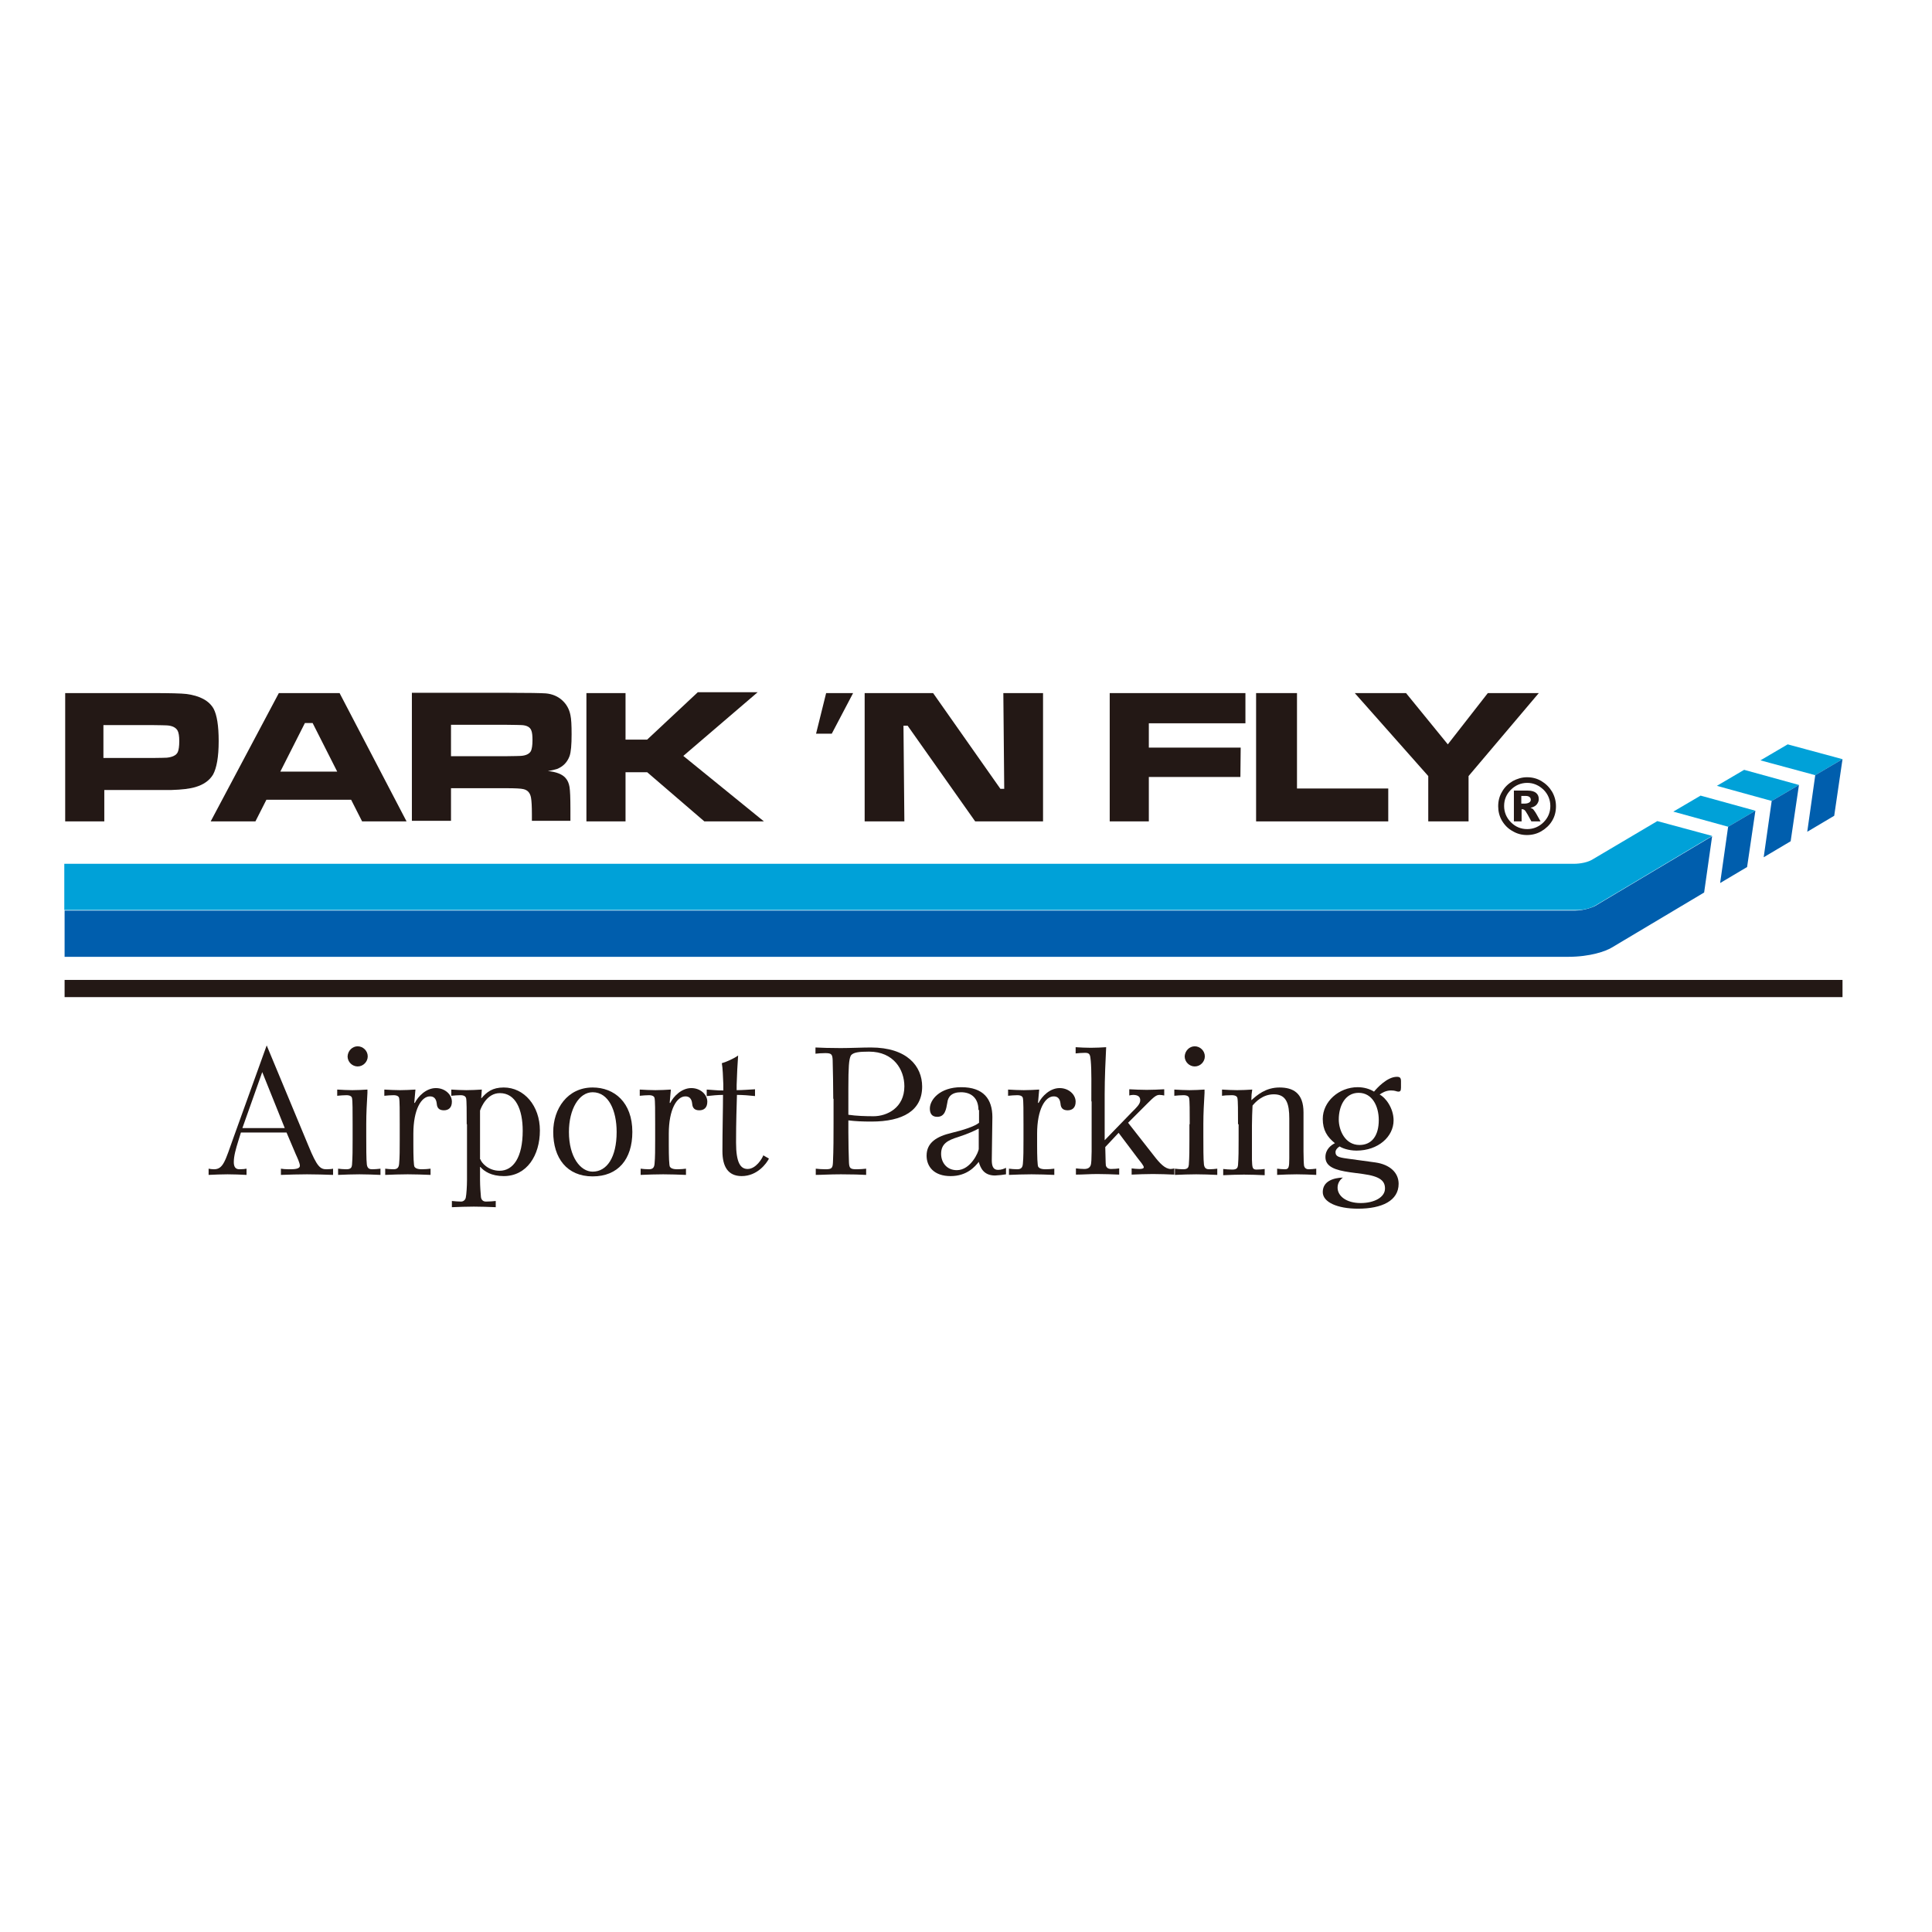 <?xml version="1.0" encoding="utf-8"?>
<!-- Generator: Adobe Illustrator 19.2.1, SVG Export Plug-In . SVG Version: 6.00 Build 0)  -->
<svg version="1.1" id="layer" xmlns="http://www.w3.org/2000/svg" xmlns:xlink="http://www.w3.org/1999/xlink" x="0px" y="0px"
	 viewBox="0 0 652 652" style="enable-background:new 0 0 652 652;" xml:space="preserve">
<style type="text/css">
	.st0{fill:#231815;}
	.st1{fill:#005EAD;}
	.st2{fill:#00A1D8;}
</style>
<rect x="21.8" y="330.7" class="st0" width="600" height="5.8"/>
<path class="st1" d="M543.9,319.8c0.3-0.2,31.2-18.6,31.2-18.6l2.7-19l-39.6,23.6c0,0-3.1,1.5-6.8,1.5l-509.6,0v15.6l507.4,0
	C536.7,322.9,541.9,321,543.9,319.8"/>
<path class="st2" d="M538.2,305.7l39.6-23.6l-18.5-5l-21.8,12.9c-2.4,1.5-6,1.5-6,1.5l-509.8,0v15.6l509.6,0
	C535.6,307.3,538.2,305.7,538.2,305.7"/>
<polygon class="st0" points="287.9,233.9 278.8,233.9 275.4,247.6 280.7,247.6 "/>
<path class="st0" d="M510.9,277.2h2.6v-4.1c0.1,0,0.2,0,0.3,0c0.3,0,0.7,0.2,1,0.6c0.3,0.4,1,1.6,2,3.5h3.1c-1.1-2-1.7-3-1.7-3
	c-0.3-0.5-0.6-0.8-0.8-1.1c-0.2-0.2-0.5-0.3-0.9-0.5c1-0.2,1.7-0.6,2.1-1.1c0.4-0.5,0.7-1.1,0.7-1.8c0-0.9-0.3-1.6-0.9-2.1
	c-0.6-0.5-1.5-0.8-2.9-0.8h-4.6V277.2z M513.5,268.6h1.2c0.7,0,1.2,0.1,1.5,0.4c0.3,0.2,0.4,0.6,0.4,0.9c0,0.4-0.2,0.7-0.5,0.9
	c-0.3,0.2-0.8,0.4-1.6,0.4h-1.1V268.6z"/>
<path class="st0" d="M510.5,263.6c-1.5,0.9-2.7,2-3.6,3.6c-0.9,1.5-1.3,3.1-1.3,4.9c0,1.7,0.4,3.4,1.3,4.9c0.9,1.5,2.1,2.7,3.6,3.5
	c1.5,0.9,3.1,1.3,4.8,1.3c1.7,0,3.4-0.4,4.9-1.3c1.5-0.9,2.7-2,3.6-3.5c0.9-1.5,1.3-3.1,1.3-4.9c0-1.7-0.4-3.3-1.3-4.9
	c-0.9-1.5-2.1-2.7-3.6-3.6c-1.5-0.9-3.1-1.3-4.9-1.3C513.6,262.3,512,262.8,510.5,263.6 M520.9,266.5c1.5,1.5,2.3,3.4,2.3,5.5
	c0,2.2-0.8,4-2.3,5.5c-1.5,1.5-3.4,2.3-5.5,2.3c-2.2,0-4-0.8-5.5-2.3c-1.5-1.5-2.3-3.4-2.3-5.5c0-2.2,0.8-4,2.3-5.5
	c1.5-1.5,3.4-2.3,5.5-2.3C517.5,264.2,519.3,265,520.9,266.5"/>
<path class="st0" d="M34.9,266.6h16.6c2.7,0,4.9,0,6.4,0c3.4-0.1,6.1-0.4,8.1-1c2.7-0.8,4.7-2.2,5.9-4.2c1.2-2.2,1.9-5.9,1.9-11.3
	c0-5.2-0.6-8.8-1.7-10.9c-1.5-2.7-4.6-4.4-9.2-5c-1.7-0.2-5.5-0.3-11.3-0.3l-29.6,0v43.3h13.2V266.6z M34.9,244.7h16.5
	c2.7,0,4.4,0.1,4.9,0.1c1.8,0.1,3,0.7,3.6,1.7c0.4,0.7,0.6,1.9,0.6,3.6c0,1.8-0.2,3-0.5,3.7c-0.5,1.1-1.8,1.7-3.7,1.9
	c-0.5,0-2.1,0.1-4.9,0.1H34.9V244.7z"/>
<path class="st0" d="M86.2,277.2l3.7-7.3l28.6,0l3.7,7.3h15l-22.6-43.3l-20.5,0l-23,43.3L86.2,277.2z M102.9,244h2.6l8.3,16.4H94.6
	L102.9,244z"/>
<path class="st0" d="M152.3,266h18.6c2.9,0,4.9,0.1,5.7,0.3c1.4,0.3,2.3,1.2,2.6,2.9c0.2,1.1,0.3,3,0.3,5.5v2.3h13v-4
	c0-3.7-0.1-6.2-0.3-7.4c-0.2-1.2-0.6-2.2-1.3-3c-1.1-1.3-3.1-2.1-6-2.4c1.4-0.2,2.4-0.5,3.1-0.7c2-0.8,3.4-2.2,4.2-4.3
	c0.5-1.4,0.7-3.9,0.7-7.4c0-3-0.1-5.2-0.4-6.5c-0.4-2-1.3-3.6-2.7-4.9c-1.5-1.4-3.4-2.2-5.6-2.4c-1.4-0.1-5.8-0.2-13.3-0.2l-31.9,0
	V277h13.2V266z M152.3,244.6h18.5c3,0,4.7,0.1,5.3,0.1c1.7,0.1,2.8,0.7,3.2,1.8c0.3,0.7,0.4,1.8,0.4,3.3c0,1.7-0.2,2.9-0.5,3.6
	c-0.5,1-1.7,1.6-3.5,1.7c-0.5,0-2.1,0.1-4.9,0.1h-18.6V244.6z"/>
<polygon class="st0" points="211.1,260.6 218.4,260.6 237.7,277.2 257.8,277.2 230.6,255.1 255.7,233.6 235.5,233.6 218.4,249.6 
	211.1,249.6 211.1,233.9 197.9,233.9 197.9,277.2 211.1,277.2 "/>
<polygon class="st0" points="304.9,244.9 306.3,244.9 329.1,277.2 352,277.2 352,233.9 338.6,233.9 338.9,266.2 337.6,266.2 
	314.9,233.9 291.8,233.9 291.8,277.2 305.2,277.2 "/>
<polygon class="st0" points="387.7,262.2 418.6,262.2 418.7,252.3 387.7,252.3 387.7,244.1 420.3,244.1 420.3,233.9 374.5,233.9 
	374.5,277.2 387.7,277.2 "/>
<polygon class="st0" points="468.5,266.1 437.7,266.1 437.7,233.9 423.9,233.9 423.9,277.2 468.5,277.2 "/>
<polygon class="st0" points="482,277.2 495.6,277.2 495.6,261.9 519.3,233.9 502.1,233.9 488.6,251.2 474.5,233.9 457.2,233.9 
	482,261.9 "/>
<path class="st0" d="M80.4,385.1c-0.8,2.6-1.5,5-1.5,7.1c0,1.6,0.6,2.4,1.9,2.4c1.1,0,1.9-0.1,2.4-0.2v2.1c-2.1-0.1-4.2-0.2-6.4-0.2
	c-2.1,0-4.2,0.1-6.4,0.2v-2.1c0.5,0.1,1.2,0.2,1.8,0.2c3.2,0,3.8-2.9,6.6-10.7l11.2-31.1l14.1,33.9c2.9,7.1,4,7.9,6.1,7.9
	c0.9,0,1.9-0.1,2.2-0.2l0,2.1c-2.9-0.1-5.8-0.2-8.8-0.2c-2.9,0-5.8,0.1-8.8,0.2v-2.1c0.6,0.1,1.5,0.2,2.6,0.2c1.7,0,3.8,0,3.8-1.2
	c0-0.9-0.9-2.8-1.4-3.9l-3.1-7.3H81.3L80.4,385.1z M88.5,361.8l-6.7,18.9h14.3L88.5,361.8z"/>
<path class="st0" d="M119,379.4c0-4.4,0-7.9-0.2-8.8c-0.1-0.6-0.7-1-1.9-1c-1,0-2.1,0.1-3.1,0.2v-2.1c1.7,0.1,3.4,0.2,5.1,0.2
	c1.7,0,3.4-0.1,5.1-0.2v1.1c-0.2,3.5-0.4,6.8-0.4,10.5v4c0,3.6,0,8.2,0.2,9.7c0.2,1.5,1.1,1.6,1.9,1.6c0.8,0,1.8-0.1,2.7-0.2v2.1
	c-2.4-0.1-4.8-0.2-7.1-0.2c-2.4,0-4.8,0.1-7.2,0.2v-2.1c0.8,0.1,1.8,0.2,2.8,0.2c1.6,0,1.8-0.7,1.9-1.5c0.2-2.6,0.2-5.2,0.2-8.5
	V379.4z M120.7,353.1c1.8,0,3.4,1.5,3.4,3.4c0,1.8-1.5,3.4-3.4,3.4c-1.8,0-3.4-1.5-3.4-3.4C117.4,354.6,118.9,353.1,120.7,353.1"/>
<path class="st0" d="M134.9,379.4c0-4.4,0-7.9-0.2-8.8c-0.1-0.6-0.7-1-1.9-1c-1,0-2.1,0.1-3.1,0.2v-2.1c1.8,0.1,3.5,0.2,5.3,0.2
	c1.7,0,3.5-0.1,5.2-0.2l-0.4,4.5h0.2c1.1-2.2,3.8-5,7.1-5c3.1,0,5.4,2.2,5.4,4.6c0,2.1-1.2,2.9-2.7,2.9c-1.6,0-2.3-0.8-2.4-2.2
	c-0.2-1.9-1.1-2.5-2.3-2.5c-2.9,0-5.6,4.4-5.6,12.6v3.7c0,4,0.1,7.1,0.4,7.5c0.3,0.4,0.9,0.8,2.5,0.8c1.1,0,2.1-0.1,2.9-0.2v2.1
	c-2.6-0.1-5.1-0.2-7.7-0.2c-2.6,0-5.1,0.1-7.6,0.2v-2.1c0.8,0.1,1.8,0.2,2.8,0.2c1.5,0,1.8-0.8,1.9-1.9c0.2-2.1,0.2-4.8,0.2-8.1
	V379.4z"/>
<path class="st0" d="M157.5,379.4c0-4.4,0-7.9-0.2-8.8c-0.2-0.6-0.7-1-1.9-1c-1,0-2.1,0.1-3.1,0.2v-2.1c1.6,0.1,3.4,0.2,5.1,0.2
	c1.7,0,3.4-0.1,5.2-0.2l-0.2,2.9h0.1c1.8-2.1,3.7-3.6,7.5-3.6c6.9,0,12.2,6.2,12.2,14.5c0,8.4-4.4,15.4-12.2,15.4
	c-4.2,0-6.6-1.6-7.9-3.1h-0.1v4.4c0,2.2,0.2,4.6,0.3,5.7c0.1,0.9,0.6,1.6,1.7,1.6c1.2,0,2.4-0.1,3.3-0.2v2.1
	c-2.5-0.1-4.9-0.2-7.4-0.2c-2.5,0-4.9,0.1-7.4,0.2v-2.1c1.1,0.1,2.1,0.2,3.1,0.2c0.9,0,1.5-0.7,1.6-1.4c0.2-0.9,0.4-3.7,0.4-5.9
	V379.4z M162.1,391.2c0.3,1.1,2.6,3.9,6.5,3.9c4.6,0,7.8-4.5,7.8-13.5c0-7.2-2.4-12.7-7.7-12.7c-4.3,0-6.2,4.5-6.7,5.9V391.2z"/>
<path class="st0" d="M200,367c7.3,0,13.4,5,13.4,15c0,9.2-4.8,15-13.4,15c-8.7,0-13.3-6.2-13.3-15C186.7,374.2,191.5,367,200,367
	 M200,395.4c4.8,0,8.1-4.8,8.1-13.4c0-7.2-2.7-13.4-8.1-13.4c-4.6,0-8,5.7-8,13.4C192,390.5,195.9,395.4,200,395.4"/>
<path class="st0" d="M221.1,379.4c0-4.4,0-7.9-0.2-8.8c-0.1-0.6-0.7-1-1.9-1c-1,0-2.1,0.1-3.1,0.2v-2.1c1.8,0.1,3.5,0.2,5.3,0.2
	c1.7,0,3.5-0.1,5.2-0.2l-0.4,4.5h0.2c1.1-2.2,3.8-5,7.1-5c3.1,0,5.4,2.2,5.4,4.6c0,2.1-1.2,2.9-2.7,2.9c-1.6,0-2.3-0.8-2.4-2.2
	c-0.2-1.9-1.1-2.5-2.3-2.5c-2.9,0-5.6,4.4-5.6,12.6v3.7c0,4,0.1,7.1,0.4,7.5c0.3,0.4,0.9,0.8,2.5,0.8c1.1,0,2.1-0.1,2.9-0.2v2.1
	c-2.6-0.1-5.1-0.2-7.7-0.2c-2.6,0-5.1,0.1-7.6,0.2v-2.1c0.8,0.1,1.8,0.2,2.8,0.2c1.5,0,1.8-0.8,1.9-1.9c0.2-2.1,0.2-4.8,0.2-8.1
	V379.4z"/>
<path class="st0" d="M254.9,369.9c-1.9-0.2-4.2-0.4-6.2-0.4c-0.1,4.1-0.3,8.5-0.3,16.1c0,6.8,1.5,8.9,3.9,8.9c2.8,0,4.9-3.5,5.3-4.6
	l1.9,1.1c-0.8,1.6-3.9,5.9-9.2,5.9c-4.6,0-6.5-3.2-6.5-8.4c0-7,0.2-14.4,0.2-19c-1.8,0-3.7,0.2-5.5,0.4v-2.2c1,0.1,1.9,0.1,2.8,0.2
	c0.9,0.1,1.9,0.1,2.8,0.1v-2.1c-0.1-2.6-0.2-5.5-0.5-7.1c1.2-0.3,4.2-1.6,5.5-2.6c-0.2,2.6-0.4,6.5-0.5,9.9v1.8c2,0,4.2-0.2,6.2-0.3
	V369.9z"/>
<path class="st0" d="M281.2,370.8c0-4.1-0.1-8.9-0.2-13.1c-0.1-1.9-0.4-2.3-2.5-2.3c-1.3,0-2.4,0.1-3.3,0.2v-2.1
	c2,0.1,4.8,0.2,8.5,0.2c3.2,0,7.4-0.2,10.2-0.2c12.2,0,17.3,6.3,17.3,13.2c0,8.1-6.5,11.8-17.1,11.8c-3,0-5.4-0.1-7.8-0.4v4
	c0,4.1,0.1,7.2,0.2,10.2c0.1,1.9,0.4,2.3,2.5,2.3c1.3,0,2.4-0.1,3.3-0.2v2.1c-1.9-0.1-4.6-0.2-8.5-0.2c-3.8,0-6.5,0.2-8.5,0.2l0-2.1
	c0.9,0.1,2,0.2,3.3,0.2c2.1,0,2.4-0.4,2.5-2.3c0.2-4.2,0.2-9,0.2-13.1V370.8z M286.3,376.2c2.6,0.4,5.8,0.5,8.5,0.5
	c4.5,0,10.4-2.8,10.4-10.1c0-5.6-3.6-11.7-11.9-11.7c-3.3,0-5.5,0.2-6.2,1.4c-0.6,1.2-0.8,3.8-0.8,10.8V376.2z"/>
<path class="st0" d="M330.2,374.6c0-4-2.4-6-5.9-6c-3.2,0-4.4,1.6-4.6,3.5c-0.4,2.3-0.8,4.8-3.4,4.8c-1.8,0-2.5-1.1-2.5-2.8
	c0-3,3.4-7.2,10.6-7.2c7.5,0,10.5,4,10.5,10.1c0,3.4-0.2,10.8-0.2,14.5c0,1.9,0.4,3.3,2.1,3.3c1.2,0,2.1-0.4,2.7-0.7v2.2
	c-1.1,0.2-2.1,0.3-3.7,0.4c-3.8,0-4.9-2.5-5.5-4.6c-1.2,1.5-3.9,4.8-9.5,4.8c-5.6,0-8.1-3.2-8.1-6.9c0-4.4,3.4-6.5,8.5-7.7
	c3.8-0.9,7.8-2.2,9.2-3.4V374.6z M330.2,380.9c-1.1,0.6-3.4,1.7-6.8,2.8c-3.6,1.1-5.8,2.3-5.8,5.7c0,2.8,1.8,5.5,5.3,5.5
	c4.7,0,7.4-6.2,7.4-7.2V380.9z"/>
<path class="st0" d="M345.4,379.4c0-4.4,0-7.9-0.2-8.8c-0.1-0.6-0.7-1-1.9-1c-1,0-2.1,0.1-3.1,0.2v-2.1c1.8,0.1,3.5,0.2,5.3,0.2
	c1.7,0,3.5-0.1,5.2-0.2l-0.4,4.5h0.2c1.1-2.2,3.8-5,7.1-5c3.1,0,5.4,2.2,5.4,4.6c0,2.1-1.2,2.9-2.7,2.9c-1.6,0-2.3-0.8-2.4-2.2
	c-0.2-1.9-1.1-2.5-2.3-2.5c-2.9,0-5.6,4.4-5.6,12.6v3.7c0,4,0.1,7.1,0.4,7.5c0.3,0.4,0.9,0.8,2.5,0.8c1.1,0,2.1-0.1,2.9-0.2v2.1
	c-2.6-0.1-5.1-0.2-7.7-0.2c-2.6,0-5.1,0.1-7.6,0.2v-2.1c0.8,0.1,1.8,0.2,2.8,0.2c1.5,0,1.8-0.8,1.9-1.9c0.2-2.1,0.2-4.8,0.2-8.1
	V379.4z"/>
<path class="st0" d="M368.3,371.7c0-5.2,0.1-10.5-0.2-13.7c-0.2-1.9-0.2-2.7-1.9-2.7c-1.1,0-2.2,0.1-3.2,0.2v-2.1
	c1.5,0.1,3.4,0.2,5.1,0.2c1.8,0,3.6-0.1,5.2-0.2c-0.2,3.8-0.5,10.5-0.5,15.9v15.5l9.2-9.5c1.6-1.6,2.8-2.7,2.8-4
	c0-1.2-0.8-1.8-2.4-1.8c-0.5,0-0.9,0.1-1.3,0.2v-2.1c2,0.1,3.9,0.2,5.9,0.2c1.9,0,3.9-0.1,5.9-0.2v2.1c-0.5-0.1-1.1-0.2-1.6-0.2
	c-1.1,0-1.9,0.7-4.1,2.9l-6.5,6.5l8.7,11.1c2,2.6,3.8,4.5,5.7,4.5c0.4,0,0.8-0.1,1.2-0.2v2.1c-2.4-0.1-4.8-0.2-7.2-0.2
	c-2.4,0-4.8,0.1-7.2,0.2v-2.1c0.8,0.1,1.7,0.2,2.6,0.2c1,0,1.5-0.2,1.5-0.6c0-0.5-1.3-2.1-2.1-3.1l-6.4-8.5l-4.5,4.8
	c0.1,3.1,0.1,5.4,0.2,6.2c0.2,0.7,0.7,1.2,1.8,1.2c1.1,0,2.1-0.1,2.7-0.2v2.1c-2.5-0.1-4.9-0.2-7.4-0.2c-2.5,0-4.9,0.2-7.2,0.2v-2.1
	c0.8,0.1,1.9,0.2,2.8,0.2c1.3,0,1.9-0.5,2.2-1.3c0.4-1,0.3-7.1,0.3-12.7V371.7z"/>
<path class="st0" d="M401.5,379.4c0-4.4,0-7.9-0.2-8.8c-0.1-0.6-0.7-1-1.9-1c-1,0-2.1,0.1-3.1,0.2v-2.1c1.7,0.1,3.4,0.2,5.1,0.2
	c1.7,0,3.4-0.1,5.1-0.2v1.1c-0.2,3.5-0.4,6.8-0.4,10.5v4c0,3.6,0,8.2,0.2,9.7c0.2,1.5,1.1,1.6,1.9,1.6c0.8,0,1.8-0.1,2.6-0.2v2.1
	c-2.4-0.1-4.8-0.2-7.1-0.2c-2.4,0-4.8,0.1-7.2,0.2v-2.1c0.8,0.1,1.8,0.2,2.8,0.2c1.6,0,1.8-0.7,1.9-1.5c0.2-2.6,0.2-5.2,0.2-8.5
	V379.4z M403.2,353.1c1.8,0,3.4,1.5,3.4,3.4c0,1.8-1.5,3.4-3.4,3.4c-1.8,0-3.4-1.5-3.4-3.4C399.9,354.6,401.4,353.1,403.2,353.1"/>
<path class="st0" d="M417.8,379.4c0-4.4,0-7.9-0.2-8.8c-0.1-0.6-0.7-1-1.9-1c-1.6,0-2.7,0.1-3.3,0.2v-2.1c1.7,0.1,3.4,0.2,5.1,0.2
	c1.7,0,3.4-0.1,5.1-0.2c-0.3,2.4-0.2,0.8-0.3,3.6c1.9-1.7,4.8-4.3,9.5-4.3c4.5,0,8.1,1.8,8.1,8.4v13.2c0,2.4,0.1,4.4,0.2,4.9
	c0.2,0.6,0.6,1.1,1.6,1.1c0.7,0,1.6-0.1,2.5-0.2v2.1c-2.2-0.1-4.4-0.2-6.6-0.2s-4.4,0.1-6.6,0.2v-2.1c0.8,0.1,1.8,0.2,2.6,0.2
	c1.3,0,1.5-0.6,1.5-3.7l0-13.4c0-4.9-0.9-8.2-5.2-8.2c-3.8,0-6.2,2.6-7.2,3.8c-0.1,2.2-0.2,4.4-0.2,6.7v11.6
	c0.1,2.5,0.1,3.3,1.5,3.3c1.2,0,2.1-0.1,2.8-0.2v2.1c-2.4-0.1-4.6-0.2-7-0.2c-2.4,0-4.6,0.1-7,0.2v-2.1c0.9,0.1,1.9,0.2,3.1,0.2
	c1.6,0,1.8-0.7,1.9-1.5c0.2-2.6,0.2-5.2,0.2-8.5V379.4z"/>
<path class="st0" d="M464.2,392.3c4.8,0.7,7.8,3.4,7.8,7.2c0,5.7-5.6,8.4-13.7,8.4c-7,0-11.9-2.2-11.9-5.6c0-3.7,3.6-4.8,6.8-4.9
	c-1.1,0.8-1.8,2-1.8,3.4c0,2.8,2.9,5.2,7.8,5.2c4.5,0,8.2-1.9,8.2-4.9c0-2.5-1.5-4.1-7.4-4.9l-4.5-0.6c-4.8-0.7-8.2-1.8-8.2-5.1
	c0-2.7,2-4.1,3.2-4.7c-2.6-2.1-4.1-4.4-4.1-8.2c0-5.8,5.4-10.7,11.8-10.7c2.1,0,4.1,0.6,5.5,1.5c0.9-1.1,4.4-5,7.7-5
	c1,0,1.4,0.3,1.4,1.5v2.1c0,1.2-0.3,1.4-0.9,1.4c-0.6,0-0.9-0.4-2.5-0.4c-1.7,0-3.2,0.9-3.8,1.4c1.9,0.9,4.7,4.5,4.7,8.7
	c0,5.5-5.2,10.2-12.5,10.2c-2.8,0-5-0.9-5.7-1.4c-0.6,0.3-1.4,1.1-1.4,1.9c0,1.4,0.9,1.8,4,2.2L464.2,392.3z M458.8,386.4
	c4.2,0,6.5-3.2,6.5-8.4c0-4.7-2.2-9.2-6.8-9.2c-4.6,0-6.7,4.5-6.7,9C451.8,381.4,453.9,386.4,458.8,386.4"/>
<polygon class="st2" points="592.4,273.6 573.9,268.5 564.7,273.9 583.2,279 "/>
<polygon class="st1" points="580.5,298 589.6,292.6 592.4,273.6 583.2,279 "/>
<polygon class="st2" points="607.1,264.9 588.6,259.8 579.4,265.2 597.9,270.3 "/>
<polygon class="st1" points="595.2,289.3 604.3,283.9 607.1,264.9 597.9,270.3 "/>
<polygon class="st2" points="621.8,256.2 603.3,251.2 594.1,256.6 612.6,261.6 "/>
<polygon class="st1" points="609.9,280.7 619,275.3 621.8,256.2 612.6,261.6 "/>
</svg>
